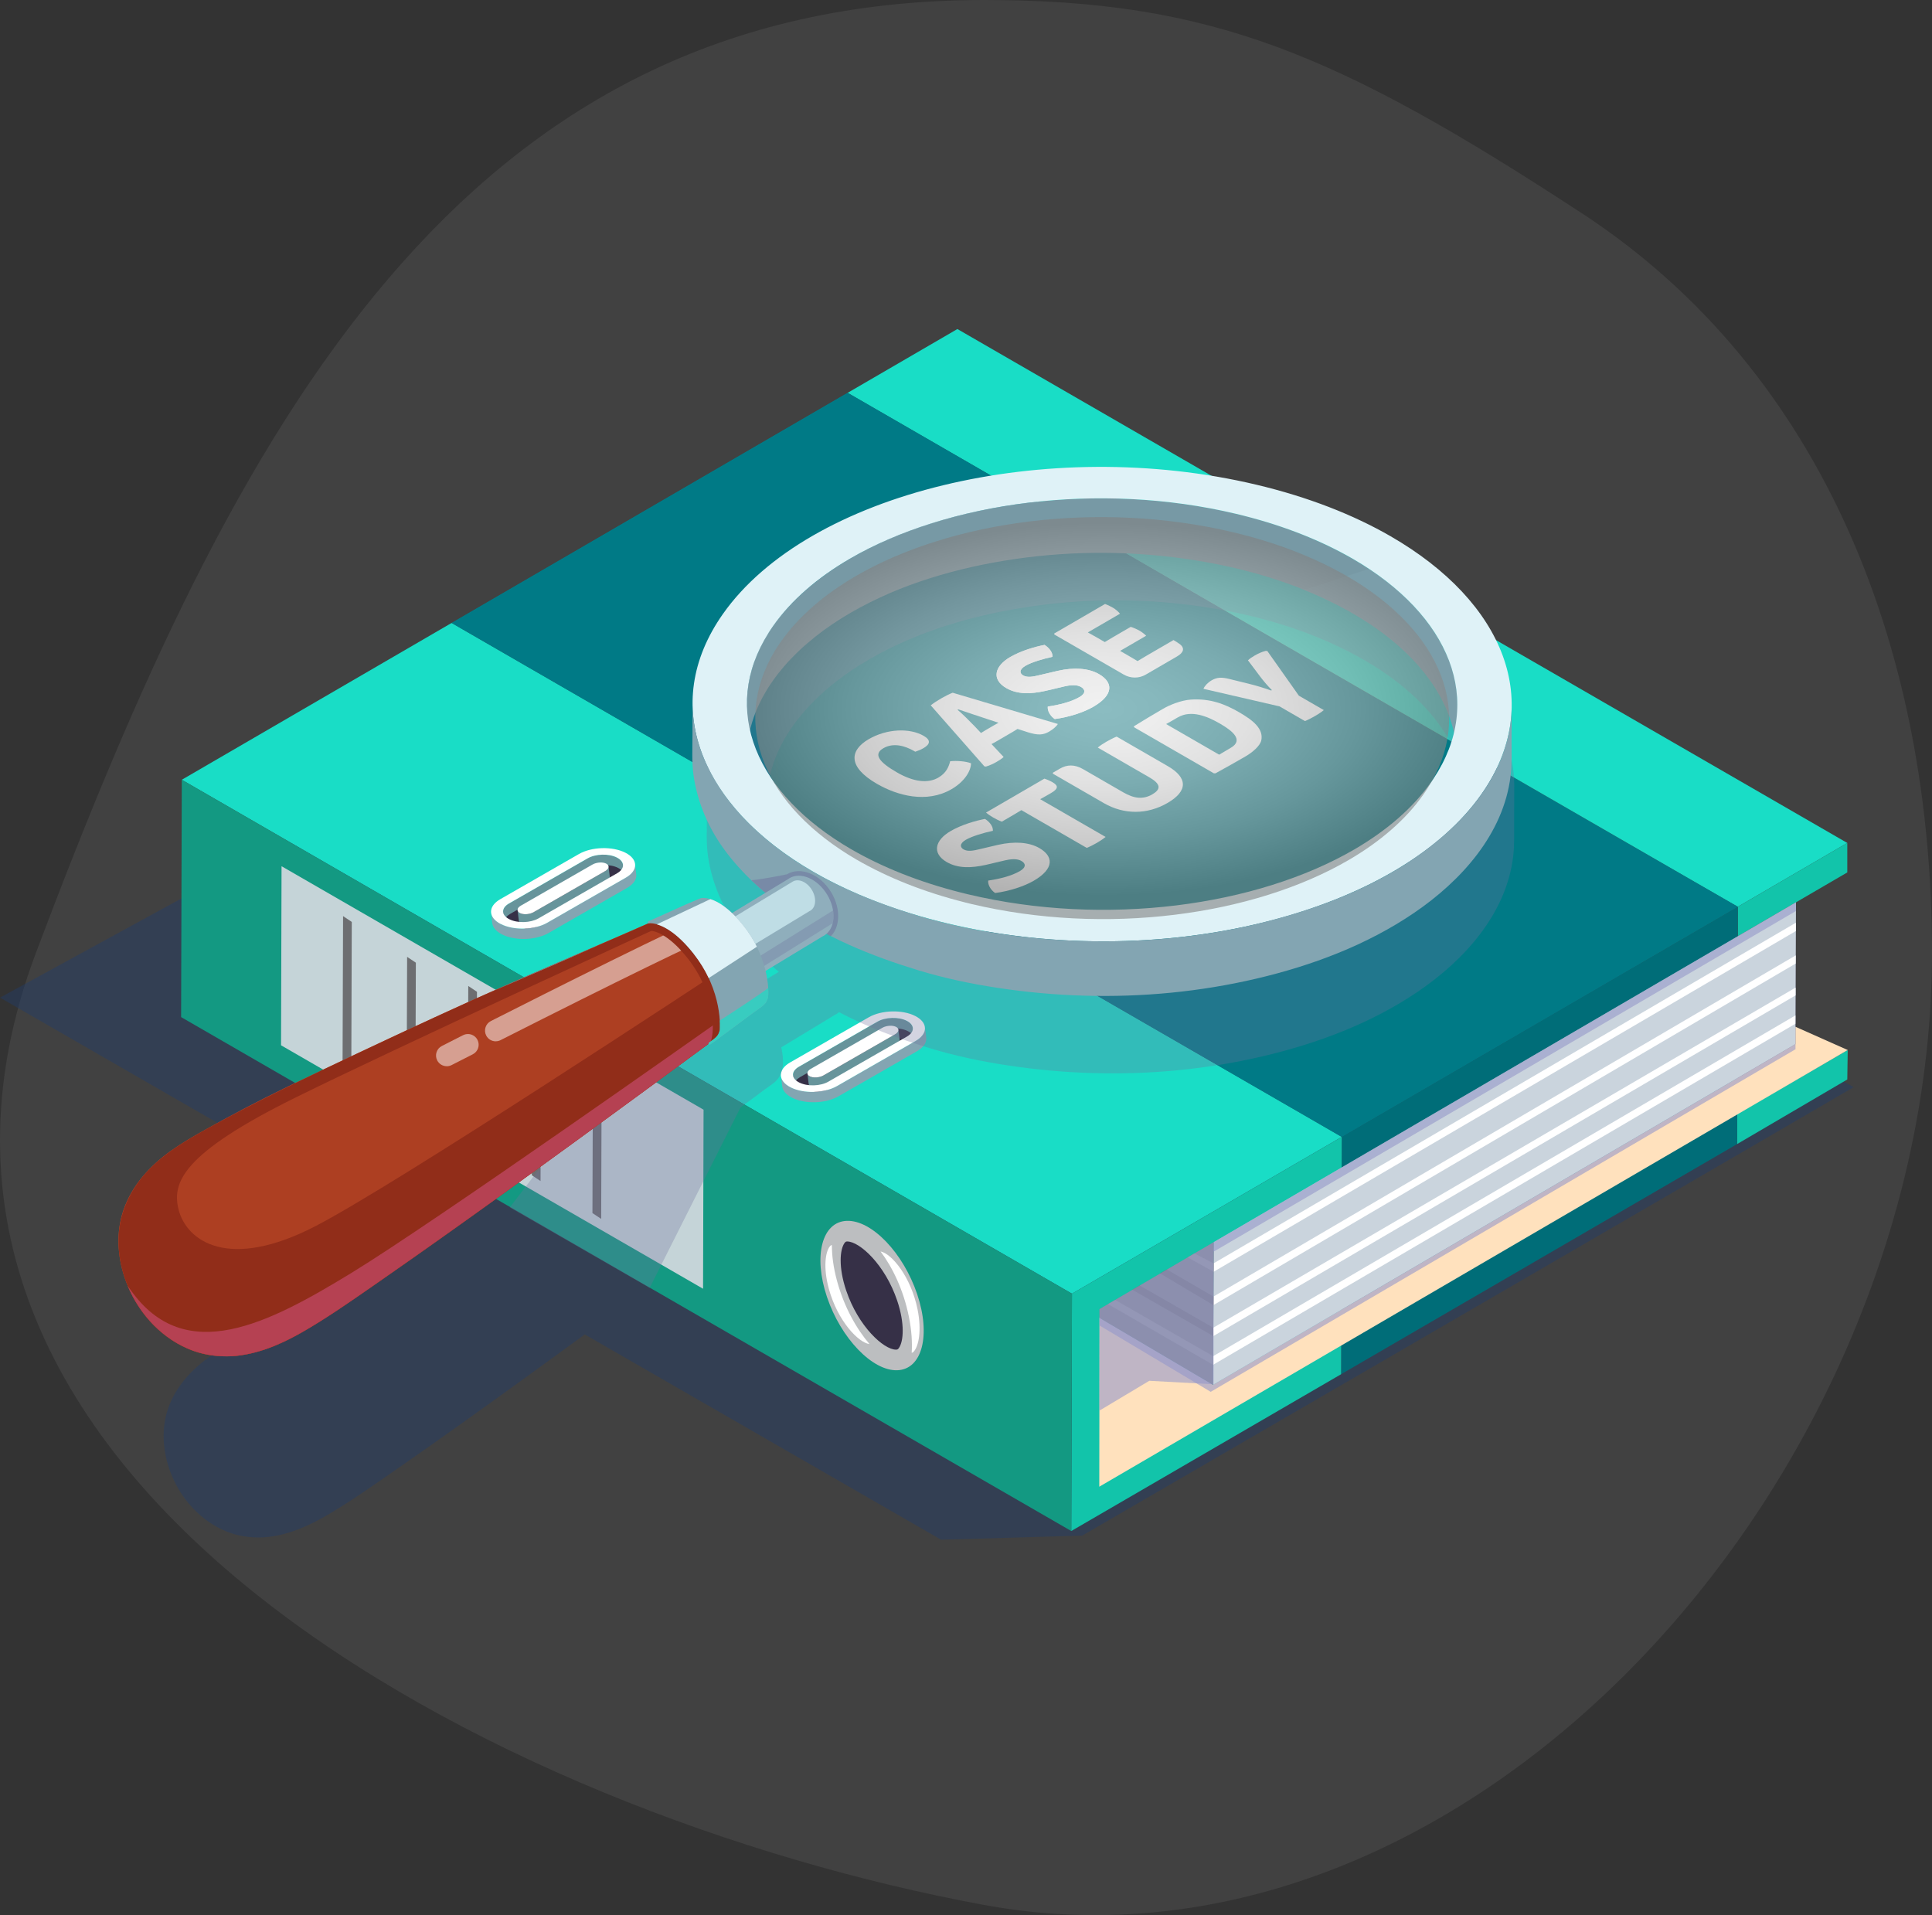 <svg width="458" height="454" viewBox="0 0 458 454" fill="none" xmlns="http://www.w3.org/2000/svg">
<rect x="0" y="0" width="458" height="454" fill="#333333" stroke="none"/>
<path opacity="0.2" d="M458 225.794C458 350.497 348.269 472.798 233.273 451.589C118.277 430.38 -38.425 350.438 8.546 225.794C55.517 101.151 109.16 0 233.273 0C287.002 0 317.09 12.675 374.993 50.55C432.895 88.425 458 155.076 458 225.794Z" fill="white" fill-opacity="0.34"/>
<path opacity="0.4" d="M101.785 295.127C95.065 298.238 88.361 301.396 81.666 304.57C76.016 307.245 70.382 309.968 64.847 312.874C62.198 314.265 59.575 315.707 56.957 317.166C54.486 318.54 52.036 319.962 49.728 321.599C45.337 324.725 41.623 328.765 39.839 333.938C38.265 338.507 38.559 343.543 40.086 348.086C41.555 352.451 44.193 356.438 47.719 359.413C49.471 360.897 51.449 362.125 53.568 363.001C56.218 364.098 59.035 364.544 61.899 364.465C62.083 364.465 62.261 364.454 62.445 364.444C62.392 364.444 62.34 364.454 62.287 364.46C68.011 364.134 73.351 361.695 78.209 358.799C83.576 355.599 88.686 351.995 93.822 348.433C104.351 341.13 114.764 333.654 125.146 326.147C129.648 322.889 134.138 319.616 138.624 316.342L223.097 365L256.536 364.04L319.594 327.411H319.589H319.605L413.484 272.852H413.479L439.431 257.727L228.479 135.902L202.459 151.026H202.464L96.502 198.908L87.359 188.751L0 236.496L101.785 295.127Z" fill="#1E3C70"/>
<path d="M411.959 214.956L200.939 93.125L107.054 147.679L318.075 269.515L411.959 214.956Z" fill="#007A86"/>
<path d="M437.917 199.831L226.96 78L200.939 93.125L411.959 214.955L437.917 199.831Z" fill="#19DDC6"/>
<path d="M437.917 199.831L411.96 214.956L411.97 221.938L437.917 206.819V199.831Z" fill="#12C4AA"/>
<path d="M438.023 248.919L411.792 264.101L411.797 271.215L437.918 255.902L438.023 248.919Z" fill="#12C4AA"/>
<path d="M411.96 214.955L318.075 269.515L317.918 325.775L411.797 271.215L411.96 214.955Z" fill="#006D78"/>
<path d="M198.826 257.344L216.338 247.167C217.319 246.595 217.424 245.735 216.574 245.241C215.729 244.754 214.239 244.817 213.258 245.388L195.747 255.566C194.771 256.132 194.666 256.998 195.511 257.486C196.36 257.979 197.85 257.911 198.826 257.344Z" fill="#DCDCDC"/>
<path d="M318.077 269.515L107.057 147.678L43.096 184.853L254.116 306.683L318.077 269.515Z" fill="#19DDC6"/>
<path d="M254.116 306.684L253.953 362.944L317.919 325.775L318.077 269.515L254.116 306.684Z" fill="#12C4AA"/>
<path d="M254.116 306.684L43.096 184.853L42.933 241.113L253.953 362.943L254.116 306.684Z" fill="#139982"/>
<path d="M425.601 243.394V247.539L287.565 328.287L260.652 312.412L260.594 352.44L438.024 248.918L425.601 243.394Z" fill="#FFE1BD"/>
<g style="mix-blend-mode:multiply" opacity="0.6">
<path d="M425.642 215.102L287.171 296.128L260.662 312.16V314.227L287.013 329.945L425.642 248.735V215.102Z" fill="#9597C9"/>
</g>
<path d="M425.757 213.906L287.726 294.466L287.564 328.287L425.6 247.539L425.757 213.906Z" fill="#CAD4DD"/>
<path d="M425.725 218.743L287.694 299.492L287.684 301.496L425.714 220.721L425.725 218.743Z" fill="white"/>
<path d="M425.698 226.481L287.667 307.361L287.625 309.407L425.677 228.422L425.698 226.481Z" fill="white"/>
<path d="M425.661 234.12L287.625 314.742V316.736L425.656 235.967L425.661 234.12Z" fill="white"/>
<path d="M425.626 240.714L287.595 321.494L287.564 323.545L425.615 242.692L425.626 240.714Z" fill="white"/>
<path d="M166.787 263.063L66.744 205.345L66.623 247.797L166.667 305.51L166.787 263.063Z" fill="#C5D4D8"/>
<path d="M83.394 218.55L81.328 217.17L81.207 252.371L83.279 253.751L83.394 218.55Z" fill="#6D6E71"/>
<path d="M98.583 228.213L96.511 226.833L96.39 262.03L98.462 263.415L98.583 228.213Z" fill="#6D6E71"/>
<path d="M113.073 235.117L111.006 233.732L110.885 268.933L112.952 270.313L113.073 235.117Z" fill="#6D6E71"/>
<path d="M128.26 244.775L126.188 243.395L126.067 278.597L128.14 279.977L128.26 244.775Z" fill="#6D6E71"/>
<path d="M140.564 252.372L140.443 287.568L142.515 288.948L142.631 253.751L140.564 252.372Z" fill="#6D6E71"/>
<path d="M212.694 324.83C218.596 324.641 220.716 316.557 217.421 306.778C214.126 297 206.672 289.225 200.77 289.414C194.863 289.602 192.748 297.687 196.043 307.466C199.338 317.244 206.792 325.019 212.694 324.83Z" fill="#BCBEC0"/>
<path d="M212.383 319.946H212.441C212.698 319.936 212.84 319.915 213.102 319.548C214.193 317.974 214.529 313.798 212.693 308.342C209.808 299.775 203.775 294.303 200.837 294.303C200.58 294.314 200.438 294.335 200.181 294.702C199.09 296.276 198.754 300.452 200.59 305.908C203.476 314.48 209.509 319.946 212.394 319.946H212.383Z" fill="#363047"/>
<path d="M206.127 318.624C203.121 315.125 200.136 309.947 198.425 303.657C197.549 300.431 197.198 297.556 197.203 295.164C197.04 295.174 196.914 295.227 196.71 295.484C195.655 296.827 195.131 300.536 196.479 305.499C198.562 313.168 203.514 318.31 206.127 318.624Z" fill="white"/>
<path d="M216.63 320.381C217.773 319.106 218.534 315.445 217.516 310.403C215.942 302.612 211.336 297.157 208.75 296.674C211.525 300.362 214.164 305.723 215.455 312.113C216.121 315.392 216.283 318.277 216.121 320.67C216.283 320.67 216.415 320.628 216.635 320.381H216.63Z" fill="white"/>
<path d="M148.828 206.383L146.126 204.358L141.399 203.681L119.109 216.513V218.544L125.866 220.569L148.828 206.383Z" fill="#363047"/>
<path d="M126.801 218.696L126.507 216.235C126.454 216.267 126.402 216.293 126.35 216.319L126.649 218.78C126.701 218.753 126.753 218.722 126.806 218.696H126.801Z" fill="#777777"/>
<path d="M123.559 218.916C123.937 219.105 124.44 219.188 124.965 219.173C125.117 219.173 125.274 219.157 125.427 219.136C125.479 219.131 125.526 219.12 125.579 219.11C125.684 219.094 125.783 219.073 125.883 219.047C125.941 219.031 125.998 219.015 126.051 219C126.14 218.973 126.229 218.947 126.318 218.91C126.376 218.889 126.429 218.863 126.486 218.842C126.539 218.821 126.591 218.8 126.644 218.779V218.769C126.696 218.743 126.754 218.722 126.801 218.695L143.798 208.938C143.914 208.869 144.019 208.801 144.108 208.728C144.118 208.722 144.118 208.712 144.129 208.707C144.171 208.675 144.197 208.639 144.234 208.607C144.271 208.57 144.318 208.528 144.355 208.486C144.365 208.476 144.37 208.46 144.376 208.45C144.402 208.413 144.418 208.381 144.439 208.35C144.459 208.319 144.486 208.287 144.501 208.25C144.512 208.224 144.517 208.203 144.522 208.177C144.533 208.156 144.538 208.13 144.543 208.109C144.564 208.025 144.575 207.946 144.564 207.862L144.265 205.402C144.276 205.48 144.265 205.564 144.244 205.648C144.239 205.669 144.234 205.695 144.223 205.716C144.202 205.774 144.171 205.837 144.139 205.895C144.118 205.926 144.103 205.958 144.082 205.989C144.04 206.047 143.987 206.099 143.93 206.152C143.898 206.183 143.872 206.215 143.835 206.246C143.741 206.325 143.631 206.404 143.505 206.477L126.507 216.235C126.413 216.287 126.308 216.335 126.203 216.382C126.145 216.408 126.088 216.434 126.025 216.455C125.941 216.487 125.851 216.513 125.762 216.539C125.705 216.555 125.647 216.576 125.589 216.592C125.489 216.618 125.385 216.634 125.28 216.655C125.232 216.665 125.185 216.676 125.133 216.681C124.981 216.702 124.823 216.718 124.671 216.723C124.146 216.739 123.643 216.655 123.265 216.46C122.914 216.282 122.73 216.046 122.699 215.784L122.992 218.244C123.024 218.501 123.213 218.743 123.559 218.921V218.916Z" fill="#67949B"/>
<path d="M119.575 218.685C119.56 218.565 119.565 218.439 119.581 218.318C119.586 218.271 119.602 218.224 119.612 218.182C119.628 218.108 119.649 218.035 119.68 217.956C119.701 217.904 119.728 217.856 119.749 217.804C119.796 217.709 119.853 217.615 119.922 217.526C119.953 217.479 119.979 217.431 120.021 217.389C120.048 217.358 120.079 217.321 120.11 217.29C120.152 217.243 120.2 217.195 120.247 217.153C120.284 217.122 120.315 217.09 120.357 217.054C120.394 217.022 120.431 216.991 120.472 216.965C120.619 216.849 120.777 216.739 120.96 216.634L139.6 205.937C139.689 205.885 139.783 205.837 139.878 205.79C140.785 205.344 141.919 205.098 143.052 205.066C144.3 205.03 145.554 205.25 146.514 205.738C147.411 206.194 147.894 206.792 147.973 207.422L147.674 204.961C147.6 204.337 147.112 203.734 146.22 203.283C145.26 202.795 144.007 202.574 142.758 202.611C141.62 202.643 140.492 202.889 139.584 203.335C139.49 203.382 139.395 203.435 139.306 203.482L120.667 214.179C120.488 214.284 120.331 214.394 120.184 214.504C120.168 214.52 120.142 214.53 120.126 214.546C120.105 214.567 120.084 214.583 120.063 214.604C120.027 214.635 119.995 214.661 119.964 214.693C119.911 214.74 119.859 214.793 119.811 214.845C119.785 214.877 119.754 214.903 119.728 214.934C119.712 214.95 119.701 214.966 119.686 214.981C119.654 215.018 119.638 215.055 119.612 215.097C119.549 215.181 119.497 215.27 119.449 215.354C119.439 215.38 119.418 215.406 119.402 215.427C119.387 215.459 119.387 215.49 119.371 215.522C119.345 215.59 119.324 215.658 119.308 215.732C119.297 215.779 119.282 215.826 119.276 215.873C119.261 215.994 119.255 216.115 119.271 216.235L119.57 218.696L119.575 218.685Z" fill="#67949B"/>
<path d="M119.031 221.518C120.563 222.295 122.561 222.646 124.55 222.588C124.969 222.578 125.384 222.541 125.793 222.494C125.84 222.494 125.887 222.484 125.935 222.478C126.323 222.431 126.706 222.363 127.083 222.279C127.146 222.263 127.209 222.253 127.267 222.237C127.634 222.153 127.991 222.053 128.337 221.938C128.4 221.917 128.458 221.896 128.516 221.875C128.862 221.754 129.192 221.618 129.507 221.461C129.523 221.455 129.544 221.445 129.56 221.44C129.707 221.366 129.853 221.287 129.995 221.209L148.635 210.501C148.818 210.396 148.986 210.286 149.149 210.176C149.201 210.139 149.243 210.103 149.29 210.071C149.359 210.019 149.427 209.972 149.49 209.919C149.526 209.893 149.553 209.861 149.589 209.83C149.647 209.783 149.7 209.735 149.752 209.683C149.831 209.61 149.904 209.536 149.978 209.457C150.025 209.405 150.072 209.353 150.119 209.305C150.14 209.279 150.166 209.258 150.182 209.232C150.229 209.174 150.266 209.116 150.308 209.059C150.34 209.012 150.376 208.97 150.402 208.922C150.476 208.812 150.534 208.697 150.591 208.587C150.602 208.571 150.612 208.55 150.623 208.534C150.623 208.534 150.623 208.534 150.623 208.529C150.675 208.403 150.717 208.282 150.754 208.156C150.764 208.12 150.77 208.078 150.78 208.041C150.801 207.947 150.817 207.852 150.827 207.758C150.827 207.721 150.838 207.679 150.838 207.637C150.843 207.506 150.838 207.38 150.827 207.254C150.728 206.436 150.628 205.617 150.528 204.799C150.544 204.925 150.544 205.056 150.539 205.187C150.539 205.224 150.534 205.261 150.528 205.297C150.518 205.397 150.502 205.497 150.481 205.591C150.476 205.628 150.465 205.659 150.455 205.696C150.418 205.822 150.376 205.953 150.319 206.079C150.308 206.095 150.298 206.116 150.292 206.131C150.235 206.247 150.177 206.357 150.103 206.467C150.072 206.514 150.04 206.556 150.009 206.604C149.951 206.687 149.888 206.766 149.82 206.85C149.778 206.903 149.726 206.955 149.679 207.007C149.61 207.081 149.537 207.154 149.458 207.228C149.406 207.28 149.348 207.328 149.29 207.38C149.196 207.459 149.101 207.537 148.997 207.611C148.949 207.648 148.902 207.684 148.85 207.721C148.692 207.831 148.519 207.941 148.341 208.046L129.696 218.748C129.539 218.838 129.376 218.921 129.208 219C128.893 219.152 128.558 219.289 128.211 219.409C128.154 219.43 128.096 219.451 128.033 219.472C127.687 219.588 127.33 219.687 126.963 219.777C126.9 219.792 126.837 219.803 126.774 219.819C126.396 219.897 126.013 219.971 125.625 220.018C125.578 220.023 125.531 220.028 125.483 220.034C125.074 220.081 124.654 220.118 124.24 220.128C122.252 220.186 120.258 219.829 118.721 219.053C117.294 218.334 116.523 217.374 116.402 216.382C116.502 217.201 116.602 218.019 116.696 218.843C116.817 219.834 117.588 220.794 119.015 221.518H119.031Z" fill="#83A5B2"/>
<path d="M118.737 219.058C120.269 219.834 122.268 220.186 124.256 220.133C126.239 220.075 128.217 219.614 129.712 218.759L148.357 208.057C151.352 206.336 151.305 203.681 148.236 202.134C146.704 201.357 144.711 201.006 142.723 201.063C140.74 201.121 138.762 201.583 137.267 202.443L118.617 213.151C115.621 214.866 115.679 217.521 118.743 219.068L118.737 219.058ZM120.668 214.174L139.307 203.477C140.252 202.936 141.506 202.637 142.759 202.606C144.008 202.569 145.262 202.789 146.222 203.277C148.152 204.253 148.179 205.927 146.295 207.013L127.65 217.715C126.706 218.255 125.463 218.549 124.209 218.586C122.955 218.622 121.701 218.397 120.736 217.909C118.8 216.933 118.774 215.259 120.663 214.174H120.668Z" fill="white"/>
<path d="M123.261 216.461C123.639 216.649 124.142 216.733 124.667 216.723C125.307 216.702 125.984 216.539 126.503 216.24L143.5 206.482C144.445 205.942 144.539 205.15 143.7 204.725C143.322 204.536 142.813 204.447 142.289 204.463C141.649 204.484 140.977 204.646 140.458 204.945L123.465 214.698C122.511 215.243 122.421 216.036 123.256 216.461H123.261Z" fill="white"/>
<path d="M214.841 243.064L210.114 242.387L187.823 255.224V257.249L194.575 259.274L217.542 245.089L214.841 243.064Z" fill="#363047"/>
<path d="M195.214 254.946C195.161 254.977 195.109 255.003 195.056 255.03L195.355 257.49C195.408 257.464 195.46 257.438 195.513 257.406L195.219 254.946H195.214Z" fill="#777777"/>
<path d="M212.936 244.422C212.915 244.48 212.883 244.543 212.846 244.601C212.825 244.632 212.81 244.664 212.789 244.695C212.747 244.753 212.694 244.805 212.636 244.858C212.605 244.889 212.579 244.921 212.542 244.952C212.448 245.031 212.337 245.11 212.212 245.183L195.214 254.941C195.12 254.993 195.015 255.041 194.91 255.088C194.852 255.114 194.794 255.14 194.731 255.161C194.648 255.193 194.558 255.219 194.469 255.245C194.411 255.261 194.354 255.282 194.296 255.298C194.191 255.324 194.091 255.34 193.987 255.361C193.939 255.371 193.892 255.382 193.84 255.387C193.687 255.408 193.53 255.423 193.378 255.429C192.853 255.444 192.35 255.361 191.972 255.166C191.626 254.988 191.437 254.752 191.405 254.49L191.704 256.945C191.736 257.207 191.925 257.443 192.271 257.622C192.649 257.81 193.152 257.894 193.677 257.879C193.829 257.879 193.987 257.863 194.139 257.842C194.191 257.837 194.238 257.821 194.291 257.816C194.396 257.8 194.495 257.779 194.595 257.753C194.653 257.737 194.71 257.721 194.768 257.706C194.857 257.679 194.947 257.653 195.036 257.616C195.093 257.595 195.146 257.569 195.204 257.548C195.256 257.527 195.309 257.506 195.356 257.485V257.475C195.408 257.448 195.466 257.427 195.513 257.401L212.511 247.643C212.626 247.575 212.731 247.507 212.82 247.434C212.831 247.428 212.831 247.418 212.841 247.413C212.878 247.381 212.909 247.344 212.946 247.313C212.988 247.271 213.03 247.234 213.067 247.192C213.077 247.182 213.082 247.171 213.088 247.156C213.114 247.124 213.13 247.087 213.151 247.051C213.172 247.019 213.198 246.988 213.214 246.951C213.224 246.925 213.229 246.904 213.24 246.878C213.245 246.851 213.256 246.83 213.261 246.809C213.282 246.725 213.292 246.647 213.282 246.563L212.983 244.102C212.993 244.181 212.983 244.265 212.962 244.349C212.962 244.37 212.951 244.391 212.941 244.417L212.936 244.422Z" fill="#67949B"/>
<path d="M188.328 256.888C188.344 256.814 188.365 256.741 188.397 256.662C188.418 256.61 188.444 256.562 188.465 256.51C188.512 256.415 188.57 256.321 188.638 256.232C188.669 256.185 188.696 256.137 188.732 256.095C188.764 256.064 188.79 256.027 188.822 255.996C188.864 255.949 188.911 255.901 188.958 255.859C188.995 255.828 189.026 255.796 189.068 255.76C189.105 255.728 189.142 255.702 189.184 255.671C189.33 255.555 189.488 255.445 189.671 255.34L208.311 244.643C208.405 244.591 208.495 244.543 208.589 244.496C209.497 244.05 210.624 243.804 211.763 243.772C213.011 243.736 214.265 243.956 215.225 244.444C216.122 244.895 216.605 245.498 216.678 246.128L216.385 243.667C216.311 243.043 215.823 242.44 214.932 241.983C213.971 241.495 212.718 241.275 211.469 241.312C210.331 241.343 209.203 241.59 208.295 242.036C208.201 242.083 208.106 242.136 208.017 242.183L189.378 252.88C189.199 252.985 189.042 253.095 188.895 253.205C188.879 253.221 188.853 253.231 188.837 253.247C188.816 253.268 188.795 253.284 188.774 253.305C188.743 253.331 188.706 253.362 188.675 253.394C188.622 253.441 188.57 253.493 188.528 253.546C188.502 253.577 188.47 253.604 188.444 253.635C188.433 253.651 188.412 253.666 188.402 253.682C188.37 253.719 188.36 253.756 188.334 253.798C188.271 253.882 188.218 253.971 188.171 254.055C188.161 254.081 188.134 254.107 188.124 254.133C188.108 254.165 188.108 254.196 188.098 254.228C188.071 254.296 188.05 254.364 188.035 254.432C188.024 254.48 188.008 254.527 188.003 254.574C187.987 254.695 187.982 254.815 187.998 254.936L188.297 257.396C188.281 257.276 188.286 257.15 188.302 257.029C188.307 256.982 188.323 256.935 188.334 256.893L188.328 256.888Z" fill="#67949B"/>
<path d="M219.211 244.297C219.206 244.333 219.195 244.365 219.185 244.402C219.148 244.533 219.106 244.659 219.048 244.785C219.038 244.8 219.027 244.821 219.022 244.837C218.97 244.952 218.907 245.063 218.833 245.173C218.802 245.22 218.77 245.262 218.739 245.309C218.681 245.393 218.618 245.472 218.55 245.556C218.508 245.608 218.456 245.661 218.408 245.713C218.34 245.787 218.267 245.86 218.188 245.934C218.136 245.986 218.078 246.033 218.02 246.086C217.926 246.164 217.831 246.243 217.726 246.316C217.679 246.353 217.632 246.39 217.579 246.427C217.422 246.537 217.249 246.647 217.071 246.752L198.431 257.454C198.274 257.543 198.111 257.627 197.943 257.706C197.628 257.858 197.298 257.994 196.952 258.115C196.894 258.136 196.831 258.157 196.773 258.178C196.427 258.293 196.07 258.393 195.703 258.482C195.64 258.498 195.577 258.508 195.52 258.524C195.142 258.603 194.759 258.671 194.365 258.724C194.318 258.729 194.271 258.734 194.224 258.739C193.815 258.787 193.395 258.823 192.98 258.834C190.992 258.891 188.999 258.535 187.461 257.758C186.035 257.04 185.263 256.08 185.143 255.088C185.242 255.906 185.342 256.725 185.436 257.548C185.557 258.54 186.328 259.5 187.755 260.224C189.287 261 191.286 261.352 193.274 261.294C193.694 261.284 194.108 261.247 194.518 261.2C194.565 261.2 194.612 261.189 194.659 261.184C195.053 261.132 195.436 261.069 195.813 260.985C195.876 260.969 195.939 260.958 196.002 260.943C196.369 260.859 196.726 260.759 197.072 260.638C197.135 260.617 197.193 260.596 197.251 260.575C197.597 260.455 197.928 260.318 198.242 260.166C198.258 260.156 198.279 260.151 198.295 260.145C198.442 260.072 198.589 259.993 198.73 259.914L217.37 249.212C217.553 249.107 217.721 248.997 217.884 248.887C217.936 248.85 217.978 248.814 218.031 248.782C218.099 248.73 218.167 248.682 218.23 248.635C218.267 248.609 218.293 248.578 218.33 248.546C218.382 248.499 218.44 248.446 218.492 248.399C218.571 248.326 218.644 248.252 218.718 248.174C218.765 248.121 218.812 248.069 218.86 248.021C218.881 247.995 218.907 247.974 218.923 247.948C218.97 247.89 219.006 247.833 219.048 247.775C219.08 247.728 219.117 247.686 219.148 247.638C219.222 247.528 219.279 247.413 219.337 247.303C219.347 247.287 219.358 247.266 219.363 247.25V247.245C219.416 247.119 219.458 246.998 219.494 246.873C219.505 246.836 219.51 246.794 219.521 246.757C219.542 246.663 219.557 246.568 219.568 246.474C219.568 246.432 219.578 246.395 219.578 246.353C219.584 246.222 219.578 246.096 219.568 245.97C219.468 245.152 219.368 244.333 219.269 243.51C219.284 243.636 219.285 243.767 219.279 243.898C219.279 243.935 219.274 243.971 219.269 244.008C219.258 244.108 219.243 244.202 219.222 244.302L219.211 244.297Z" fill="#83A5B2"/>
<path d="M192.965 258.839C194.948 258.782 196.926 258.32 198.421 257.465L217.061 246.763C220.056 245.042 220.009 242.387 216.94 240.84C215.408 240.063 213.415 239.712 211.426 239.77C209.438 239.827 207.466 240.289 205.965 241.149L187.315 251.857C184.32 253.572 184.377 256.227 187.441 257.774C188.973 258.551 190.972 258.902 192.96 258.85L192.965 258.839ZM189.377 252.88L208.016 242.183C208.966 241.642 210.215 241.343 211.474 241.312C212.722 241.275 213.976 241.496 214.936 241.983C216.861 242.959 216.893 244.633 215.009 245.719L196.37 256.421C195.426 256.961 194.182 257.255 192.929 257.292C191.68 257.328 190.421 257.103 189.456 256.615C187.52 255.639 187.494 253.966 189.377 252.88Z" fill="white"/>
<path d="M193.38 255.424C194.02 255.403 194.696 255.24 195.216 254.941L212.213 245.183C213.158 244.643 213.252 243.851 212.413 243.426C212.035 243.237 211.531 243.148 211.001 243.164C210.361 243.185 209.69 243.347 209.171 243.646L192.178 253.399C191.229 253.944 191.134 254.737 191.974 255.162C192.351 255.35 192.855 255.434 193.38 255.424Z" fill="white"/>
<path d="M260.649 310.34V312.413L287.562 328.287L287.725 294.466L260.649 310.34Z" fill="#808285"/>
<path d="M264.377 308.163L262.677 309.155L287.565 323.545L287.596 321.494L264.377 308.163Z" fill="#939598"/>
<path d="M270.178 304.738L268.441 305.756L287.626 316.736V314.742L270.178 304.738Z" fill="#6D6E71"/>
<path d="M276.625 300.94L275.015 301.884L287.668 309.407V307.361L276.625 300.94Z" fill="#6D6E71"/>
<path d="M283.172 297.136L281.567 298.075L287.684 301.496L287.694 299.492L283.172 297.136Z" fill="#939598"/>
<path d="M249.066 229.666L318.084 269.516L411.969 214.956L341.566 174.618L269.148 132.503L200.948 93.125L107.064 147.685L177.713 188.468L249.066 229.666Z" fill="#007A86"/>
<path d="M265.506 145.486C265.082 144.951 264.405 144.4 263.901 144.107C263.398 143.813 262.778 143.488 261.965 143.178L249.92 150.176V150.402L266.404 159.919C268.009 160.847 269.997 160.863 271.592 159.934L279.026 155.617C280.647 154.678 280.888 153.649 279.708 152.71C279.225 152.338 278.554 151.95 278.186 151.735L271.702 155.501C270.92 155.952 270.312 156.346 269.667 156.718C268.906 156.278 268.397 155.958 267.668 155.533L265.533 154.3L267.432 153.198L271.707 150.712C271.309 150.287 270.642 149.799 270.134 149.51C269.656 149.232 268.749 148.812 268.051 148.603L263.775 151.089C263.382 151.315 262.6 151.771 261.902 152.207L259.935 151.074C259.206 150.649 258.639 150.355 257.884 149.919L259.809 148.802L265.512 145.486H265.506Z" fill="white"/>
<path d="M243.089 157.831C244.568 156.971 247.396 156.142 249.5 155.707C249.578 154.747 248.839 153.677 247.637 152.879C245.455 153.299 242.118 154.227 239.464 155.77C235.692 157.963 235.031 161.084 238.546 163.114C241.247 164.672 244.416 164.525 247.747 163.796L252.453 162.689C254.662 162.186 255.706 162.527 256.293 162.868C257.222 163.403 257.51 164.316 255.889 165.255C253.875 166.425 250.906 167.138 248.387 167.495C248.277 168.434 248.881 169.656 250.029 170.454C253.418 170.018 256.918 168.859 259.179 167.547C264.068 164.704 263.916 161.766 260.511 159.799C258.066 158.388 254.583 158.157 250.722 159.033L245.937 160.155C244.201 160.58 243.246 160.512 242.517 160.093C241.788 159.668 241.473 158.776 243.094 157.831H243.089Z" fill="white"/>
<path d="M288.143 183.322C290.635 181.942 292.864 180.71 295.298 179.293C296.835 178.401 298.729 176.843 299.002 175.505C299.574 172.762 297.04 170.747 293.751 168.848C290.493 166.965 286.978 165.522 282.272 165.847C279.974 166.01 277.288 167.112 275.751 168.003C273.317 169.42 271.14 170.716 268.821 172.164V172.389L287.754 183.322H288.143ZM279.24 170.055C282.456 168.187 286.333 169.882 289.171 171.518C292.04 173.176 294.973 175.416 291.757 177.284C290.802 177.84 289.994 178.307 289.019 178.905L276.444 171.644C277.472 171.078 278.28 170.606 279.235 170.049L279.24 170.055Z" fill="white"/>
<path d="M209.383 177.389C211.754 176.009 214.477 176.759 216.717 178.055C216.801 178.102 216.879 178.149 216.963 178.202C217.635 177.976 218.248 177.745 218.92 177.357C220.515 176.429 220.73 175.458 218.962 174.435C215.667 172.536 210.264 172.714 205.931 175.232C201.487 177.814 200.805 181.727 207.898 185.819C212.73 188.61 219.67 190.509 225.567 187.083C228.641 185.3 230.173 182.782 230.194 180.945C228.924 180.442 226.705 180.295 225.252 180.458C224.901 181.738 224.376 183.217 222.445 184.34C220.016 185.751 216.617 185.41 212.625 183.102C208.349 180.636 206.99 178.784 209.393 177.389H209.383Z" fill="white"/>
<path d="M273.225 188.28C270.964 189.597 268.829 189.303 266.274 187.829L256.763 182.336C254.738 181.166 252.943 181.234 251.244 182.221L249.591 183.181V183.406L261.715 190.405C266.473 193.148 271.966 193.148 276.797 190.336C281.634 187.524 281.592 184.361 276.834 181.617L264.71 174.619C263.845 174.96 262.806 175.527 262.245 175.852C261.657 176.193 260.823 176.712 260.235 177.216L272.417 184.246C274.972 185.72 275.46 186.968 273.22 188.269L273.225 188.28Z" fill="white"/>
<path d="M243.089 157.831C244.568 156.971 247.396 156.142 249.5 155.707C249.578 154.747 248.839 153.677 247.632 152.879C245.45 153.299 242.113 154.227 239.464 155.77C235.692 157.963 235.031 161.084 238.546 163.114C241.247 164.672 244.416 164.525 247.747 163.796L252.453 162.689C254.662 162.186 255.701 162.527 256.293 162.868C257.222 163.403 257.51 164.316 255.889 165.255C253.875 166.425 250.906 167.138 248.387 167.495C248.277 168.434 248.881 169.656 250.029 170.454C253.418 170.018 256.918 168.859 259.179 167.547C264.068 164.704 263.916 161.766 260.511 159.799C258.066 158.388 254.583 158.157 250.722 159.038L245.937 160.161C244.201 160.586 243.246 160.517 242.517 160.098C241.783 159.678 241.473 158.781 243.094 157.837L243.089 157.831Z" fill="white"/>
<path d="M296.076 162.101L291.386 160.947C289.618 160.512 288.495 160.543 287.241 161.272C286.292 161.823 285.594 162.589 285.285 163.287L303.331 167.458L309.349 170.936C310.214 170.595 311.253 170.028 311.783 169.719C312.37 169.378 313.236 168.837 313.824 168.334L307.916 164.924L300.425 154.321L300 154.306C299.187 154.515 298.237 154.935 297.482 155.376C296.894 155.717 296.312 156.089 295.835 156.53L298.715 160.36C299.507 161.398 300.467 162.568 301.511 163.591L301.343 163.691C299.46 163.025 297.723 162.505 296.065 162.101H296.076Z" fill="white"/>
<path d="M240.152 173.453C240.43 173.291 240.881 173.028 241.212 172.803L243.604 173.569C246.101 174.361 247.308 174.251 248.735 173.422C249.569 172.934 250.492 172.168 250.77 171.623L225.83 164.215C224.991 164.54 223.789 165.17 223.065 165.595C222.305 166.035 221.245 166.717 220.636 167.205L233.363 181.674L233.731 181.721C234.46 181.527 235.52 181.039 236.217 180.63C236.889 180.242 237.503 179.854 237.922 179.445L235.047 176.391C235.441 176.197 235.861 175.956 236.191 175.762L240.162 173.453H240.152ZM233.641 173.097C233.337 173.275 232.917 173.548 232.55 173.763L231.029 172.142C229.901 171.003 228.29 169.335 226.995 168.26L227.168 168.16C229.497 168.957 232.445 169.944 234.497 170.61L236.71 171.339C236.38 171.533 235.955 171.748 235.677 171.911L233.636 173.097H233.641Z" fill="white"/>
<path d="M249.197 187.975C250.818 187.031 251.012 186.297 249.522 185.441C248.96 185.116 248.168 184.759 247.581 184.586L233.752 192.623C234.287 193.095 234.959 193.515 235.462 193.809C235.971 194.103 236.674 194.475 237.492 194.785L240.367 193.111C240.787 192.87 241.705 192.298 242.125 192.051L257.622 201.001C258.514 200.645 259.411 200.157 260.024 199.805C260.644 199.449 261.446 198.94 262.091 198.405L248.677 190.661C247.916 190.221 247.355 189.927 246.589 189.455C247.009 189.208 247.958 188.694 248.378 188.453L249.191 187.981L249.197 187.975Z" fill="white"/>
<path d="M228.962 199.082C230.446 198.221 233.269 197.392 235.372 196.957C235.451 195.997 234.717 194.921 233.51 194.129C231.328 194.549 227.991 195.477 225.342 197.02C221.57 199.213 220.914 202.329 224.429 204.359C227.131 205.917 230.294 205.776 233.625 205.046L238.331 203.939C240.54 203.436 241.579 203.777 242.171 204.118C243.1 204.653 243.383 205.566 241.767 206.505C239.753 207.675 236.784 208.388 234.266 208.745C234.155 209.684 234.759 210.906 235.908 211.698C239.302 211.258 242.796 210.104 245.057 208.792C249.946 205.949 249.789 203.011 246.389 201.044C243.945 199.632 240.466 199.402 236.6 200.278L231.816 201.4C230.079 201.825 229.119 201.757 228.395 201.337C227.661 200.912 227.351 200.021 228.967 199.076L228.962 199.082Z" fill="white"/>
<g style="mix-blend-mode:multiply" opacity="0.6">
<g style="mix-blend-mode:multiply" opacity="0.5">
<path d="M154.006 305.315L175.547 262.528C175.547 262.528 176.963 261.494 177.782 260.886C178.826 260.109 179.87 259.333 180.908 258.556C181.837 257.864 182.818 257.234 183.704 256.489C183.846 256.374 183.962 256.253 184.072 256.133C185.367 254.8 185.708 252.959 185.604 251.107C185.604 251.107 185.604 251.107 185.604 251.102C185.567 250.168 185.42 249.224 185.21 248.285L197.921 240.588C198.058 240.525 198.194 240.457 198.331 240.373C198.535 240.247 198.719 240.106 198.897 239.948C205.696 243.511 212.952 246.207 220.275 248.442C226.345 250.299 232.63 251.621 238.904 252.565C245.624 253.578 252.392 254.207 259.186 254.386C272.632 254.779 286.214 253.483 299.313 250.409C312.282 247.372 325.103 242.577 336.162 235.049C347.095 227.62 357.057 216.677 358.71 203.052C359.051 200.23 358.936 197.366 358.946 194.527C358.951 192.151 358.962 189.774 358.967 187.398C358.967 187.471 358.957 187.545 358.957 187.624C359.502 172.467 349.22 157.752 330.706 147.066C321.982 142.029 311.442 137.89 299.34 135.015C250.398 123.39 194.585 136.914 174.676 165.228C169.844 172.095 167.573 179.209 167.599 186.202C167.599 186.128 167.599 186.06 167.599 185.992C167.594 188.547 167.583 191.102 167.578 193.657C167.567 196.778 167.389 199.999 167.851 203.089C168.795 209.405 171.36 215.323 175.159 220.454C177.907 224.168 181.113 227.431 184.612 230.385L177.336 234.791C177.257 234.718 177.178 234.65 177.094 234.576C177.063 234.55 177.026 234.519 176.995 234.492C176.286 233.889 175.515 233.312 174.713 232.845C174.429 232.677 174.141 232.525 173.847 232.389C173.228 232.105 172.404 231.854 171.728 231.754C170.899 231.633 170.07 231.885 169.309 232.189C168.921 232.342 168.543 232.509 168.16 232.672C165.296 233.868 162.484 235.201 159.64 236.449C146.515 242.23 148.377 250.247 148.377 250.247L120.851 286.235L154.011 305.305L154.006 305.315ZM182.545 183.752C185.189 172.499 194.375 163.518 203.991 157.548C215.396 150.465 228.564 146.368 241.737 144.18C255.729 141.856 270.113 141.704 284.152 143.692C297.414 145.571 310.619 149.343 322.365 155.89C331.934 161.225 341.104 168.921 345.427 179.251C346.104 180.872 346.644 182.556 347.032 184.266C346.172 187.912 344.582 191.553 342.19 195.131C342.017 195.388 341.838 195.645 341.66 195.907C337.411 201.951 331.273 207.218 323.808 211.572C300.929 224.913 265.539 229.708 233.543 222.112C233.27 222.049 233.002 221.98 232.735 221.917C232.362 221.828 231.995 221.734 231.591 221.634C221.949 219.179 213.492 215.78 206.21 211.588C193.216 204.054 184.932 194.223 182.545 183.762V183.752Z" fill="#6D709B"/>
</g>
<path d="M362.141 191.279C362.141 191.279 362.141 191.267 362.141 191.261C362.141 191.255 362.141 191.249 362.141 191.243C362.141 191.255 362.141 191.267 362.135 191.285L362.141 191.279Z" fill="#9597C9"/>
</g>
<path d="M184.182 179.964L184.15 191.715C184.15 191.495 184.15 191.269 184.161 191.049L184.192 179.298C184.187 179.518 184.182 179.743 184.182 179.964Z" fill="#8E7633"/>
<path d="M348.943 181.228L348.911 192.979C348.916 192.722 348.922 192.465 348.922 192.208L348.953 180.457C348.953 180.714 348.953 180.971 348.943 181.228Z" fill="#8E7633"/>
<path d="M320.496 132.361C320.57 132.403 320.649 132.445 320.727 132.487C320.103 132.13 320.119 132.135 320.496 132.361Z" fill="#7799A5"/>
<path d="M320.728 132.487C320.823 132.545 320.917 132.603 321.012 132.66C323.881 134.329 333.057 139.638 320.728 132.487Z" fill="#7799A5"/>
<path d="M320.728 132.488C320.655 132.446 320.576 132.404 320.498 132.362C320.629 132.44 320.802 132.54 321.012 132.661C320.917 132.603 320.823 132.545 320.728 132.488Z" fill="#7799A5"/>
<path d="M239.156 119.817C225.757 121.911 212.364 125.934 200.67 132.933C189.244 139.768 178.196 150.612 177.141 164.63C176.958 167.095 177.063 169.593 177.058 172.064C177.052 174.33 177.047 176.591 177.037 178.857C177.451 164.735 188.216 153.566 199.558 146.52C211.126 139.333 224.488 135.173 237.86 132.954C252.056 130.598 266.651 130.441 280.899 132.461C294.356 134.365 307.754 138.195 319.668 144.836C329.379 150.25 338.68 158.056 343.066 168.538C344.593 172.195 345.448 176.124 345.437 180.09C345.442 177.499 345.453 174.907 345.458 172.31C345.469 169.493 345.61 166.618 345.285 163.811C344.068 153.351 337.19 144.553 329.158 138.189C326.583 136.149 323.849 134.312 321.011 132.655C320.801 132.534 320.628 132.434 320.497 132.356C308.767 125.646 295.536 121.732 282.227 119.712C267.989 117.556 253.383 117.588 239.156 119.812V119.817Z" fill="#7799A5"/>
<g style="mix-blend-mode:multiply" opacity="0.4">
<path d="M324.722 134.811C326.952 136.102 328.463 136.978 324.728 134.811C324.728 134.811 324.728 134.811 324.722 134.811Z" fill="#83A5B2"/>
<path d="M343.067 168.538C344.594 172.195 345.449 176.124 345.439 180.09C345.444 177.499 345.454 174.907 345.46 172.31C345.47 169.493 345.612 166.618 345.287 163.812C344.069 153.351 337.192 144.553 329.16 138.189C327.675 137.009 326.128 135.907 324.543 134.858L309.933 139.606L308.585 139.595C312.388 141.106 316.092 142.837 319.665 144.831C329.375 150.245 338.676 158.051 343.062 168.533L343.067 168.538Z" fill="#83A5B2"/>
</g>
<path d="M216.103 216.604C218.868 217.448 221.733 218.225 224.686 218.928C227.64 219.631 230.614 220.239 233.61 220.764C280.946 229.042 332.179 215.297 351.181 188.28C366.389 166.655 356.621 142.691 329.677 127.136C320.827 122.026 310.13 117.824 297.854 114.907C248.199 103.114 191.567 116.838 171.364 145.561C156.151 167.185 165.924 191.149 192.868 206.704C199.589 210.586 207.374 213.939 216.109 216.609L216.103 216.604ZM182.208 150.009C182.36 149.773 182.507 149.537 182.717 149.222C182.906 148.944 183.095 148.666 183.289 148.388C187.601 142.255 193.828 136.915 201.404 132.492C224.618 118.957 260.528 114.089 292.991 121.801C293.263 121.864 293.541 121.932 294.187 122.089C294.449 122.152 294.711 122.221 294.974 122.289C304.763 124.781 313.34 128.227 320.727 132.482C343.668 145.786 352.167 166.131 339.781 184.644C339.602 184.906 339.424 185.169 339.24 185.431C334.928 191.564 328.701 196.904 321.126 201.327C297.911 214.862 262.002 219.73 229.539 212.018C229.266 211.956 228.988 211.887 228.72 211.819C228.343 211.725 227.97 211.636 227.561 211.531C217.777 209.039 209.2 205.592 201.813 201.337C179.213 188.233 170.63 168.292 182.213 150.009H182.208Z" fill="#DFF2F7"/>
<path d="M357.723 173.528C357.812 173.077 357.901 172.631 357.723 173.543C357.545 174.43 357.629 174.005 357.723 173.564C354.985 187.162 344.387 197.702 333.082 204.905C321.483 212.249 308.368 216.745 295.032 219.694C281.602 222.558 267.773 223.602 254.06 222.983C240.089 222.353 226.061 220.019 212.794 215.539C200.418 211.363 188.315 205.361 178.725 196.348C170.473 188.595 164.178 178.233 164.178 166.624C164.173 169.215 164.162 171.807 164.157 174.404C164.146 177.572 163.968 180.836 164.435 183.978C165.39 190.389 167.997 196.39 171.848 201.6C175.808 206.951 180.693 211.394 186.059 215.292C195.529 222.17 206.509 226.598 217.631 229.997C223.79 231.88 230.169 233.223 236.532 234.183C243.352 235.212 250.214 235.852 257.113 236.03C270.758 236.429 284.534 235.112 297.828 231.996C310.985 228.911 323.996 224.048 335.217 216.41C346.308 208.871 356.422 197.765 358.096 183.947C358.442 181.082 358.326 178.176 358.332 175.296C358.337 172.882 358.347 170.474 358.353 168.061C358.3 169.882 358.09 171.707 357.728 173.533L357.723 173.528Z" fill="#83A5B2"/>
<path d="M357.724 173.528C357.724 173.528 357.724 173.557 357.718 173.569C357.718 173.563 357.718 173.557 357.718 173.546C357.718 173.54 357.718 173.534 357.718 173.528H357.724Z" fill="#83A5B2"/>
<g style="mix-blend-mode:multiply" opacity="0.5">
<path d="M194.786 220.853L195.741 221.262C195.741 221.262 196.885 222.018 196.995 221.897C197.971 220.89 198.558 219.479 198.679 217.816C198.831 215.749 198.243 213.503 197.026 211.494C194.44 207.224 189.734 205.325 186.544 207.261C186.544 207.261 181.136 208.394 178.103 208.666C180.58 211.053 183.25 213.246 186.057 215.282C188.674 217.186 191.413 218.891 194.23 220.449C194.293 220.103 194.361 219.825 194.456 219.668C195.006 218.744 196.302 215.424 194.823 213.949C193.989 213.115 193.569 211.631 193.359 210.497C194.015 211.09 194.624 211.809 195.127 212.638C196.108 214.259 196.586 216.037 196.465 217.648C196.355 219.117 194.781 220.848 194.781 220.848L194.786 220.853Z" fill="#6D709B"/>
</g>
<path d="M195.357 221.797C198.033 220.176 198.353 215.817 196.076 212.066C193.799 208.315 189.786 206.584 187.116 208.205C187.037 208.252 186.969 208.31 186.89 208.362L135.919 239.215L144.092 252.792L194.943 222.013C195.085 221.95 195.221 221.876 195.357 221.797Z" fill="#8FAEBC"/>
<g style="mix-blend-mode:multiply" opacity="0.3">
<path d="M179.891 229.556C180.122 229.556 180.353 229.493 180.563 229.362L197.387 218.875C197.618 217.952 197.655 216.908 197.481 215.827L179.22 227.211C178.627 227.584 178.443 228.366 178.816 228.958C179.057 229.347 179.471 229.556 179.896 229.556H179.891Z" fill="#6D709B"/>
</g>
<g style="mix-blend-mode:screen" opacity="0.8">
<path d="M192.097 215.896C193.456 215.072 193.618 212.858 192.459 210.954C191.305 209.049 189.269 208.173 187.911 208.992C187.869 209.018 187.837 209.044 187.795 209.07L161.916 224.735L166.066 231.629L191.882 216.001C191.955 215.969 192.023 215.932 192.092 215.89L192.097 215.896Z" fill="#CAE8EF"/>
</g>
<path d="M38.23 315.782C40.223 317.466 42.463 318.861 44.876 319.863C47.888 321.112 51.088 321.615 54.34 321.526C54.545 321.521 54.755 321.51 54.959 321.505C54.902 321.51 54.839 321.516 54.781 321.521C61.286 321.148 67.351 318.379 72.875 315.089C78.976 311.454 84.778 307.356 90.612 303.312C102.578 295.012 114.409 286.524 126.202 277.989C138.095 269.385 149.941 260.708 161.771 252.01C166.02 248.883 170.269 245.751 174.508 242.609C175.568 241.822 176.628 241.035 177.682 240.243C178.621 239.54 179.618 238.905 180.52 238.15C182.146 236.786 181.464 235.296 181.339 233.255C181.339 233.265 181.339 233.271 181.339 233.271C181.339 233.286 181.339 233.302 181.339 233.318C181.339 233.318 181.339 233.318 181.339 233.313C181.339 233.313 181.339 233.318 181.339 233.323V233.313C181.339 233.292 181.339 233.265 181.339 233.244C181.223 230.406 180.216 227.489 178.988 224.961C177.598 222.081 175.715 219.232 173.349 217.055C172.189 215.99 170.841 214.92 169.404 214.259C168.774 213.97 168.89 214.201 168.202 214.101C167.358 213.975 166.681 213.194 165.904 213.503C162.589 214.831 159.363 216.389 156.094 217.826C142.78 223.691 129.37 229.352 116.077 235.264C102.888 241.129 89.841 247.283 76.799 253.463C70.378 256.506 63.977 259.596 57.687 262.901C54.676 264.48 51.696 266.122 48.722 267.774C45.915 269.332 43.129 270.948 40.512 272.816C35.523 276.368 31.299 280.958 29.274 286.834C27.485 292.027 27.821 297.751 29.558 302.913C31.226 307.871 34.227 312.403 38.23 315.787V315.782Z" fill="#CC4E2B"/>
<path d="M181.337 233.229C181.337 233.234 181.337 233.239 181.337 233.25C181.337 233.145 181.311 232.62 181.337 233.234C181.337 233.255 181.337 233.265 181.337 233.265C181.337 233.255 181.337 233.239 181.337 233.229Z" fill="#CC4E2B"/>
<g style="mix-blend-mode:multiply" opacity="0.6">
<path d="M287.692 296.726L425.723 215.978L425.733 218.732L425.754 213.906L287.723 294.465L260.648 310.34V312.412L260.617 334.409L272.452 327.332L287.692 328.156V296.726Z" fill="#9597C9"/>
</g>
<path d="M182.446 232.677C182.446 232.677 182.446 232.677 182.446 232.682C182.446 232.682 182.446 232.724 182.446 232.745C182.446 232.735 182.446 232.729 182.446 232.719V232.708C182.446 232.703 182.415 232 182.446 232.677Z" fill="#912D19"/>
<path d="M182.442 232.678C182.442 232.678 182.442 232.678 182.442 232.683C182.442 232.683 182.442 232.725 182.442 232.746C182.442 232.736 182.442 232.73 182.442 232.72V232.709C182.442 232.704 182.411 232.001 182.442 232.678Z" fill="#FF3210"/>
<path style="mix-blend-mode:overlay" opacity="0.6" d="M228.712 213.917C229.404 214.09 229.84 214.195 230.275 214.3C261.993 221.833 297.074 217.08 319.753 203.855C327.155 199.537 333.236 194.317 337.448 188.326C337.742 187.906 338.025 187.487 338.298 187.067C349.892 169.178 341.635 149.615 319.591 136.73C311.795 132.24 302.939 128.746 292.799 126.291C292.62 126.249 292.447 126.207 292.269 126.165C260.551 118.631 225.475 123.384 202.796 136.61C195.394 140.927 189.313 146.147 185.101 152.133C185.033 152.228 184.964 152.327 184.896 152.422C184.781 152.59 184.671 152.752 184.56 152.92C184.366 153.209 184.177 153.497 183.994 153.786C183.905 153.933 183.81 154.079 183.721 154.226C172.951 172.032 181.35 191.138 203.053 203.781C210.508 208.073 219.012 211.472 228.717 213.912L228.712 213.917Z" fill="url(#paint0_radial_38_170)"/>
<path d="M181.336 233.249C181.336 233.144 181.31 232.619 181.336 233.233C181.336 233.249 181.336 233.259 181.336 233.259C181.336 233.259 181.336 233.254 181.336 233.249C181.336 233.243 181.336 233.233 181.336 233.228C181.336 233.233 181.336 233.238 181.336 233.249C181.336 233.249 181.336 233.254 181.336 233.259C181.336 233.249 181.336 233.238 181.336 233.233C181.336 233.238 181.336 233.243 181.336 233.254V233.249Z" fill="#912D19"/>
<path d="M45.752 320.198C48.695 321.268 51.843 321.646 54.965 321.499C54.907 321.504 54.844 321.509 54.786 321.515C60.803 321.168 66.469 318.76 71.642 315.802C77.255 312.591 82.58 308.882 87.889 305.194C98.838 297.592 109.713 289.88 120.525 282.085C131.432 274.215 142.302 266.294 153.146 258.341C158.555 254.375 163.963 250.403 169.362 246.416C172.037 244.438 174.707 242.461 177.372 240.472C177.976 240.021 178.589 239.591 179.198 239.156C179.801 238.725 180.473 238.29 180.956 237.718C181.197 237.43 181.349 237.12 181.443 236.79C181.506 236.648 181.564 236.496 181.585 236.333C181.837 234.46 181.501 226.927 175.956 219.902C170.411 212.878 166.476 213.255 166.051 213.429C166.015 213.444 165.967 213.476 165.925 213.507C165.621 213.586 165.327 213.733 165.013 213.864C164.231 214.189 163.454 214.52 162.683 214.861C161.193 215.517 159.719 216.193 158.24 216.865C146.048 222.384 133.677 227.514 121.422 232.902C109.183 238.279 97.054 243.898 84.962 249.606C72.912 255.293 60.908 261.016 49.257 267.479C44.089 270.349 38.89 273.371 34.84 277.751C31.011 281.896 28.461 287.089 28.136 292.771C27.47 304.271 34.83 316.232 45.763 320.203L45.752 320.198Z" fill="#912D19"/>
<path d="M45.751 320.198C48.694 321.268 51.842 321.646 54.963 321.499C54.905 321.504 54.842 321.509 54.785 321.515C60.802 321.168 66.468 318.761 71.641 315.802C77.254 312.591 82.579 308.882 87.888 305.194C98.836 297.592 109.712 289.881 120.524 282.085C131.431 274.216 142.301 266.294 153.144 258.341C158.553 254.375 163.962 250.403 169.36 246.416C171.852 244.575 174.339 242.734 176.82 240.882C175.278 240.153 173.714 239.539 173.714 239.539L170.64 241.931C167.87 243.856 102.86 289.823 83.303 301.763C63.745 313.698 43.941 324.112 30.988 305.829C30.752 305.493 30.516 305.178 30.291 304.879C33.181 311.794 38.726 317.648 45.756 320.203L45.751 320.198Z" fill="#B54152"/>
<path opacity="0.6" d="M74.905 290.605C94.221 280.564 164.503 234.188 178.888 224.739C178.846 224.65 178.804 224.561 178.762 224.477C177.435 221.838 175.756 219.331 173.61 217.285C172.53 216.256 171.355 215.286 170.043 214.567C169.581 214.315 169.183 214.106 168.658 214.121C152.316 221.608 93.093 248.798 70.02 260.203C43.139 273.497 40.742 280.38 42.331 286.717C44.194 294.146 54.077 301.433 74.905 290.605Z" fill="#BF4C28"/>
<g opacity="0.5">
<path d="M117.519 246.857C116.59 246.857 115.698 246.348 115.252 245.462C114.617 244.208 115.121 242.681 116.37 242.046C129.616 235.336 161.277 219.404 169.057 216.351C170.363 215.837 171.837 216.482 172.346 217.788C172.86 219.094 172.215 220.569 170.908 221.078C165.573 223.171 146.524 232.462 118.662 246.574C118.295 246.763 117.902 246.846 117.519 246.846V246.857Z" fill="white"/>
</g>
<path d="M170.404 245.95C170.483 245.96 171.049 245.32 171.123 245.32C172.004 245.32 172.403 242.975 172.518 242.083C172.529 241.989 173.426 234.629 165.809 224.971C160.201 217.867 158.401 218.465 156.775 218.465C155.794 218.465 153.727 218.628 153.727 219.609C153.727 220.59 153.218 220.653 154.199 220.653C154.577 220.653 158.018 220.837 163.018 227.169C169.528 235.421 169.476 244.177 168.521 246.842C168.196 247.749 169.444 245.824 170.404 245.95Z" fill="#912D19"/>
<g opacity="0.5">
<path d="M105.908 252.759C104.985 252.759 104.093 252.251 103.642 251.374C103.007 250.126 103.5 248.594 104.749 247.959C106.422 247.109 108.101 246.254 109.78 245.399C111.029 244.764 112.56 245.263 113.195 246.511C113.83 247.76 113.332 249.292 112.083 249.926C110.404 250.782 108.726 251.637 107.057 252.487C106.69 252.675 106.291 252.765 105.903 252.765L105.908 252.759Z" fill="white"/>
</g>
<path d="M121.418 232.902C119.498 233.747 117.583 234.607 115.668 235.462C124.592 231.622 133.526 227.808 142.392 223.842C135.399 226.859 128.39 229.844 121.418 232.908V232.902Z" fill="#83A5B2"/>
<path d="M170.501 244.622C170.38 245.021 170.218 245.33 169.992 245.598C169.551 246.117 168.953 246.542 168.371 246.951L168.077 247.161C167.962 247.245 167.936 247.403 168.014 247.518C168.067 247.591 168.145 247.628 168.224 247.628C168.277 247.628 168.324 247.612 168.371 247.581L169.63 246.71C172.337 244.711 175.034 242.713 177.725 240.703C178.197 240.352 178.669 240.011 179.146 239.675L179.823 239.192C180.374 238.804 180.946 238.4 181.387 237.881C181.638 237.587 181.817 237.246 181.932 236.853C182.006 236.695 182.058 236.527 182.079 236.354C182.362 234.245 181.922 226.644 176.34 219.567C171.566 213.518 168.009 212.862 166.703 212.862C166.425 212.862 166.183 212.894 166.047 212.946C166 212.967 165.958 212.993 165.9 213.03C165.674 213.093 165.449 213.193 165.234 213.282L164.992 213.387C164.2 213.712 163.419 214.053 162.637 214.394C161.509 214.892 160.381 215.401 159.258 215.91L158.146 216.414C156.672 217.08 155.198 217.741 153.719 218.397C153.603 218.449 153.54 218.575 153.577 218.701C153.614 218.822 153.724 218.9 153.855 218.885C153.944 218.874 154.06 218.864 154.196 218.864C155.261 218.864 159.143 219.383 164.41 226.056C171.498 235.037 170.643 244.087 170.632 244.176C170.616 244.307 170.569 244.449 170.496 244.612L170.501 244.622Z" fill="#83A5B2"/>
<path d="M164.414 226.072C165.956 228.029 167.126 229.991 168.008 231.859L179.428 224.435C178.636 222.83 177.629 221.188 176.354 219.567C172.965 215.276 170.19 213.697 168.401 213.146C166.098 214.227 159.005 217.563 155.721 219.121C157.542 219.646 160.621 221.256 164.425 226.072H164.414Z" fill="#DFF2F7"/>
<path opacity="0.7" d="M170.501 244.623C170.38 245.021 170.218 245.331 169.992 245.598C169.552 246.118 168.953 246.543 168.371 246.952L168.077 247.162C167.962 247.246 167.936 247.403 168.014 247.518C168.067 247.592 168.146 247.629 168.224 247.629C168.277 247.629 168.324 247.613 168.371 247.581L169.63 246.71C172.337 244.712 175.034 242.713 177.725 240.704C178.197 240.352 178.669 240.011 179.147 239.675L179.823 239.193C180.374 238.805 180.946 238.401 181.387 237.881C181.639 237.587 181.817 237.246 181.932 236.853C182.006 236.696 182.058 236.528 182.079 236.355C182.142 235.888 182.168 235.153 182.116 234.219C179.703 236.04 174.771 239.25 170.627 241.942C170.711 243.332 170.627 244.171 170.627 244.198C170.611 244.329 170.564 244.47 170.491 244.633L170.501 244.623Z" fill="#19DDC6"/>
<defs>
<radialGradient id="paint0_radial_38_170" cx="0" cy="0" r="1" gradientUnits="userSpaceOnUse" gradientTransform="translate(261.568 168.147) scale(100.899 51.458)">
<stop stop-color="#E8E8E8"/>
<stop offset="0.14" stop-color="#E0E0E0"/>
<stop offset="0.35" stop-color="#CCCCCC"/>
<stop offset="0.6" stop-color="#AAAAAA"/>
<stop offset="0.86" stop-color="#808080"/>
</radialGradient>
</defs>
</svg>
